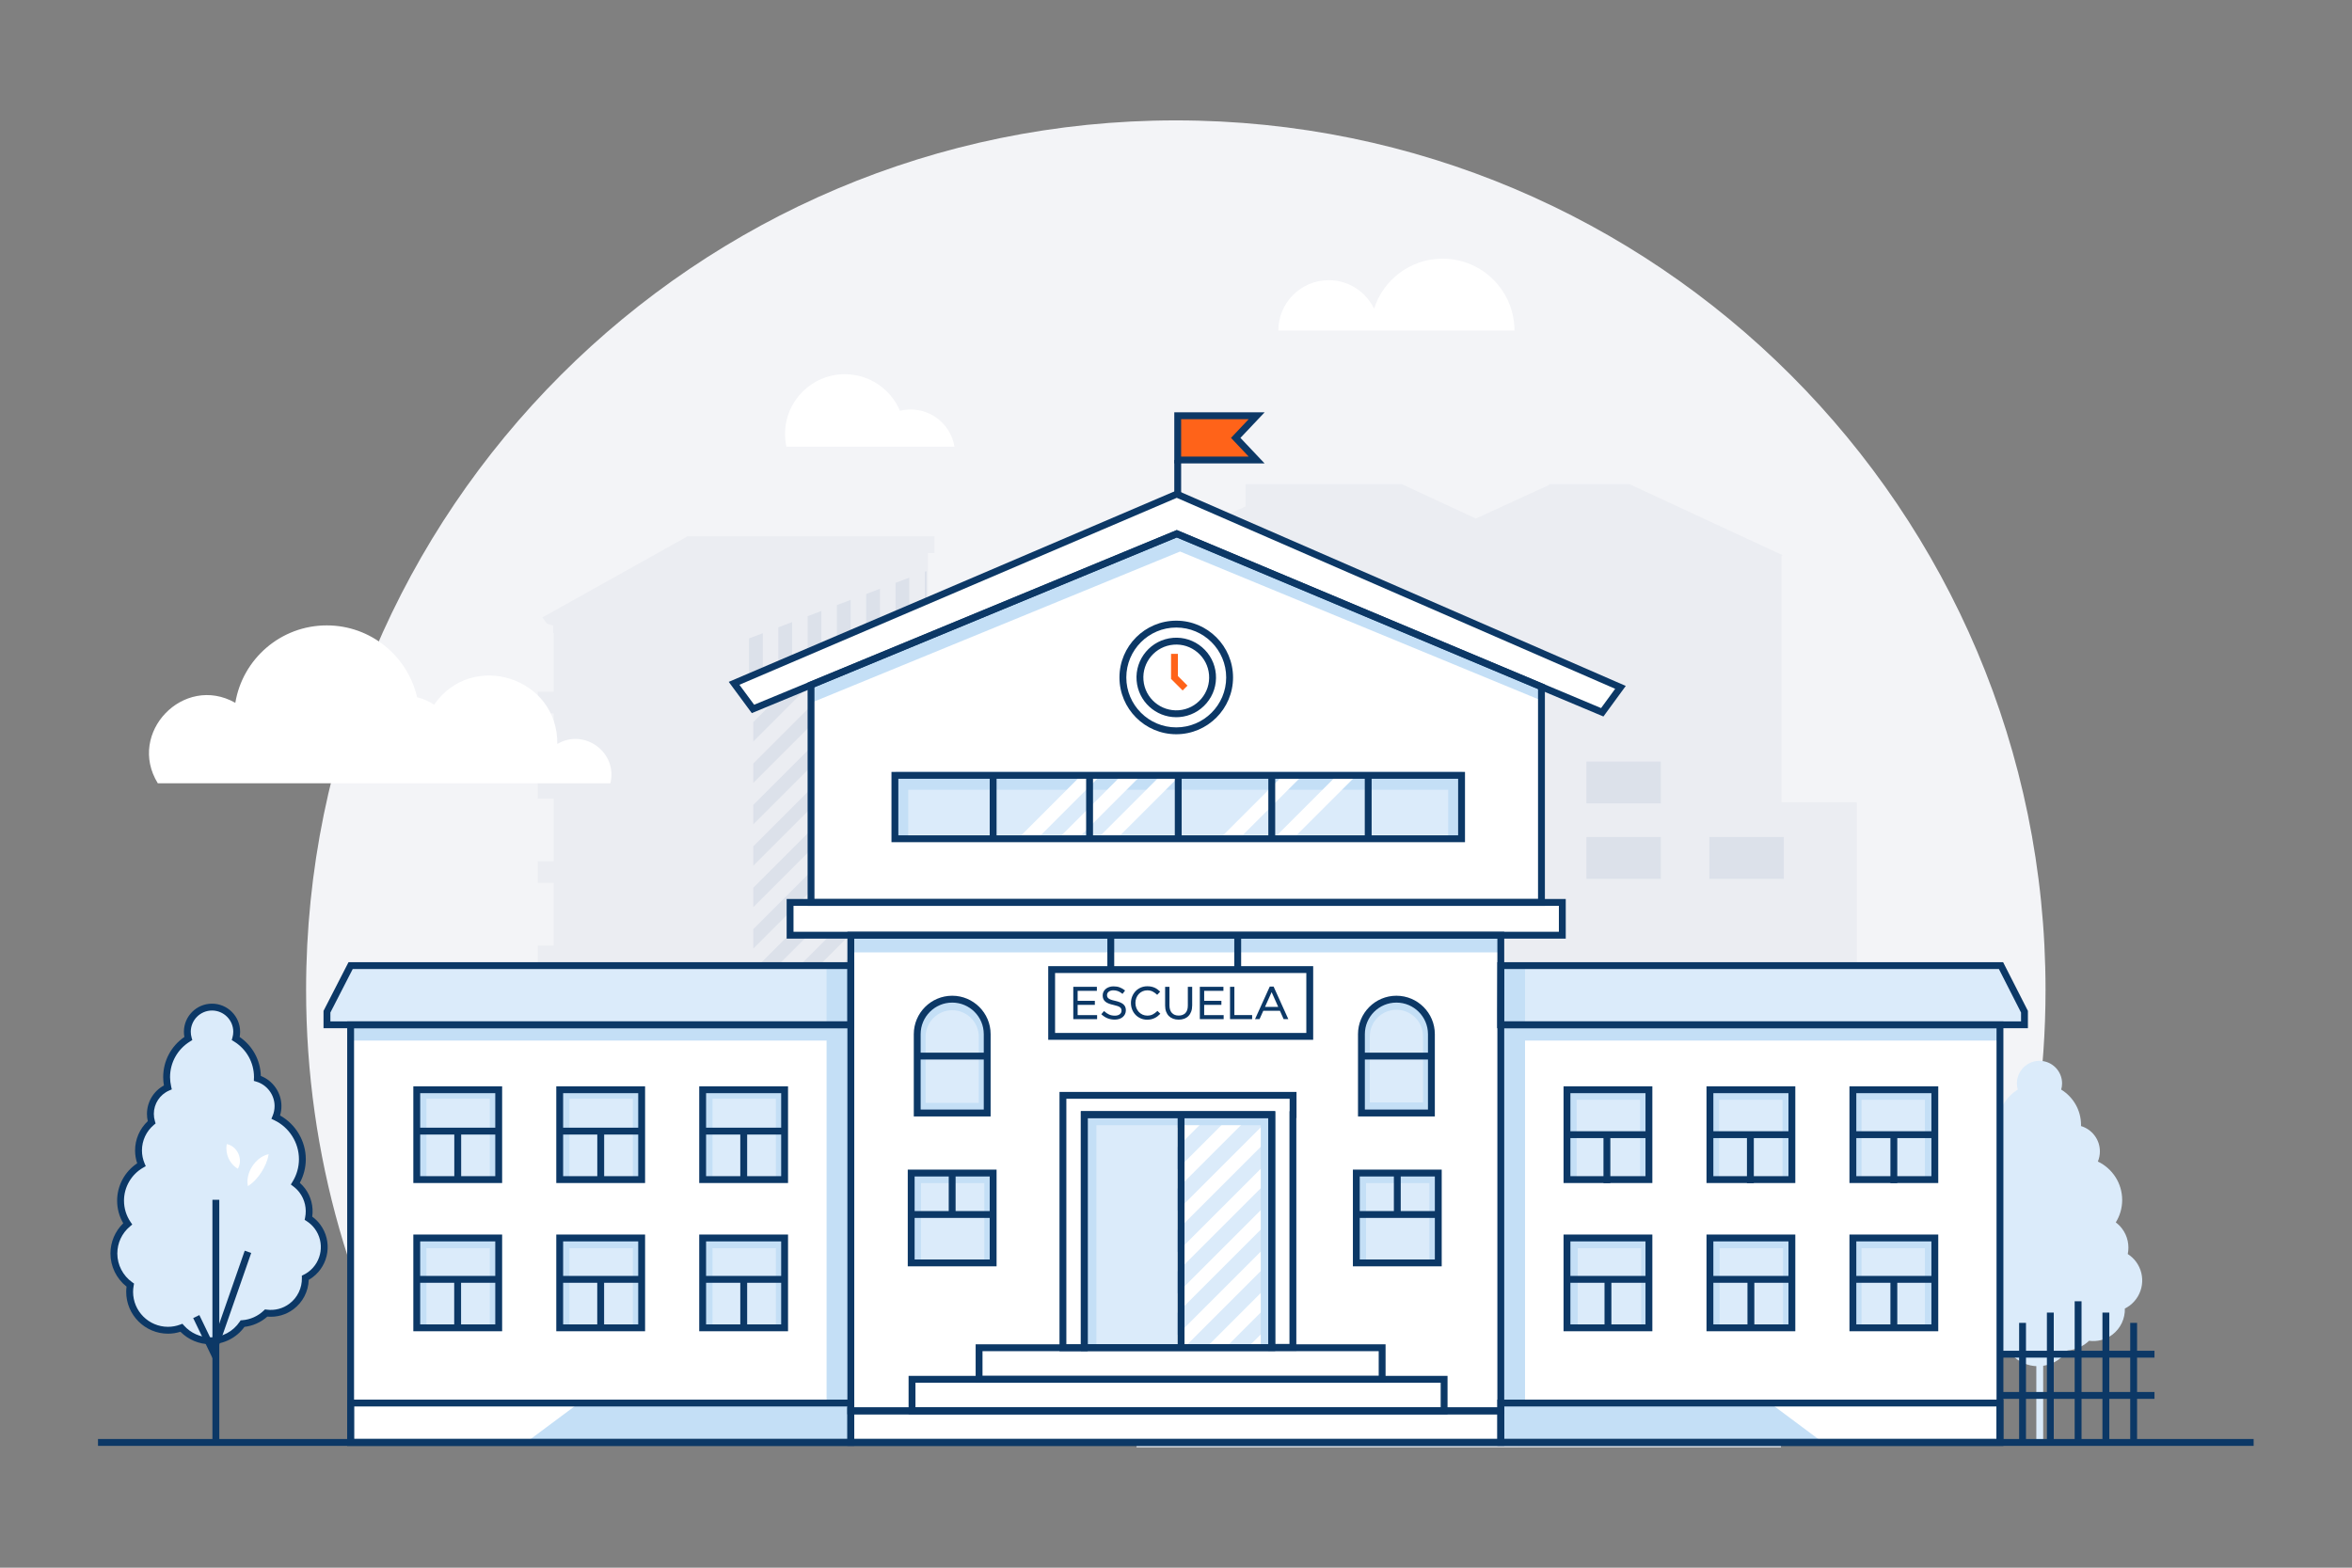 <?xml version="1.0" encoding="UTF-8"?> <svg xmlns="http://www.w3.org/2000/svg" id="line" width="1200" height="800" viewBox="0 0 1200 800"><rect x="0" y="0" width="1200" height="800" fill="#808080" stroke="none"/><defs><style>.cls-1{fill:#f3f4f7;}.cls-2{fill:#ebedf2;}.cls-3{fill:#fff;}.cls-4{fill:#ff6319;}.cls-5{fill:#c4dff6;}.cls-6{fill:#dce1ea;}.cls-7{fill:#dbebfa;}.cls-8{fill:#0c3866;}</style></defs><path class="cls-1" d="m978.889,736.082c41.075-67.271,64.752-146.324,64.752-230.912,0-245.069-198.667-443.736-443.736-443.736S156.169,260.101,156.169,505.169c0,84.588,23.677,163.642,64.752,230.912h757.968Z"></path><path class="cls-3" d="m736.01,131.999c-16.373,0-30.236,10.729-34.953,25.538-4.154-8.605-12.937-14.558-23.133-14.558-14.195,0-25.702,11.507-25.702,25.702h120.47c0-20.259-16.423-36.682-36.682-36.682Z"></path><path class="cls-2" d="m908.921,283.405l.78.022-.78-.362v-.158h-.34l-77.269-35.868h-40.91v.405l-37.406,17.17-37.864-17.576h-79.637v11.369l-55.517,25.538v439.54h-.104v15.08h194.933v-1.336c.015,0,.015,1.336.015,1.336h133.839v-1.336h.26v-453.826Z"></path><path class="cls-2" d="m540.931,443.53l3.492-3.99h-6.213c0-.021,6.146-.021,6.146-.021l-70.887-32.414c-.015,0-.015-124.87-.015-124.87h3.283v-8.571h-125.789v-.056s-.101.056-.101.056h-.505v.282l-73.584,41.107,2.242,3.218,3.189.911v3.945l.286-.151v30.03s-8.109,0-8.109,0v11.013h8.111v32.497s-8.111,0-8.111,0v11.013h8.112v31.999s-8.112,0-8.112,0v11.012h8.114v31.999s-8.114,0-8.114,0v11.013h8.116v32.747s-8.614,0-8.614,0v11.012h8.616v31.999s-8.616,0-8.616,0v11.013h8.617v31.999s-8.617,0-8.617,0v11.012h8.619v31.999s-8.619,0-8.619,0v11.013h8.62v31.999s-8.62,0-8.62,0v11.013h8.622v14.748c-.04,0-.04,8.004-.04,8.004v4.052h133.604s122.37,0,122.37,0v-12.056h-.213v-276.564c.02,0,.02-3.865.02-3.865-.02,0-.02-.143-.02-.143h2.721Z"></path><path class="cls-3" d="m284.34,379.651c.373-34.08-43.546-47.885-62.854-20.059-2.635-1.714-5.563-3.001-8.691-3.804-4.835-20.989-23.624-36.646-46.082-36.646-23.47,0-42.936,17.096-46.653,39.512-26.31-14.901-55.429,15.31-39.55,41.059h230.908c3.799-15.821-13.294-28.191-27.078-20.062Z"></path><path class="cls-3" d="m486.967,227.959c-1.74-10.772-11.079-19-22.342-19-1.888,0-3.721.235-5.475.671-4.62-10.969-15.47-18.671-28.12-18.671-16.845,0-30.5,13.655-30.5,30.5,0,2.231.246,4.405.701,6.5h85.736Z"></path><polygon class="cls-6" points="437.794 494.011 448.728 483.078 448.728 473.159 427.876 494.011 437.794 494.011"></polygon><polygon class="cls-6" points="416.66 494.011 448.728 461.943 448.728 452.025 406.741 494.011 416.66 494.011"></polygon><polygon class="cls-6" points="448.728 350.099 444.977 350.099 384.324 410.752 384.324 420.67 448.728 356.266 448.728 350.099"></polygon><polygon class="cls-6" points="423.842 350.099 384.324 389.617 384.324 399.536 433.761 350.099 423.842 350.099"></polygon><polygon class="cls-6" points="448.728 367.482 384.324 431.886 384.324 441.805 448.728 377.401 448.728 367.482"></polygon><polygon class="cls-6" points="448.728 388.616 384.324 453.021 384.324 462.94 448.728 398.536 448.728 388.616"></polygon><polygon class="cls-6" points="402.704 350.099 384.324 368.479 384.324 378.397 412.622 350.099 402.704 350.099"></polygon><polygon class="cls-6" points="395.522 494.011 448.728 440.805 448.728 430.887 385.603 494.011 395.522 494.011"></polygon><polygon class="cls-6" points="448.728 409.752 384.324 474.156 384.324 484.074 448.728 419.67 448.728 409.752"></polygon><polygon class="cls-6" points="384.324 350.099 384.324 357.263 391.487 350.099 384.324 350.099"></polygon><path class="cls-7" d="m1089.77,643.812c-1.182-1.579-2.608-2.862-4.174-3.869.887-4.37-.005-9.082-2.887-12.933-.938-1.254-2.034-2.314-3.225-3.212,2.055-3.324,3.261-7.229,3.261-11.424,0-8.668-5.075-16.13-12.404-19.638.661-1.592,1.029-3.337,1.029-5.168,0-6.115-4.069-11.274-9.645-12.933.005-.19.029-.375.029-.566,0-7.64-4.056-14.315-10.119-18.045.284-1.002.447-2.056.447-3.149,0-6.363-5.159-11.522-11.522-11.522s-11.522,5.158-11.522,11.522c0,1.093.162,2.147.447,3.149-6.063,3.729-10.119,10.405-10.119,18.045,0,1.644.206,3.237.56,4.774-4.783,2.077-8.13,6.837-8.13,12.383,0,1.364.206,2.678.583,3.92-3.746,3.147-6.132,7.862-6.132,13.138,0,2.367.48,4.622,1.347,6.674-5.808,3.343-9.729,9.598-9.729,16.781,0,4.021,1.227,7.754,3.324,10.849-3.935,3.318-6.441,8.276-6.441,13.826,0,6.1,3.027,11.484,7.65,14.763-.183,1.027-.295,2.079-.295,3.159,0,9.897,8.024,17.921,17.921,17.921,2.204,0,4.305-.417,6.255-1.144,3.315,3.719,8.127,6.074,13.501,6.074,6.268,0,11.79-3.187,15.038-8.028,4.271-.324,8.112-2.153,11.024-4.943,4.039.53,8.276-.431,11.796-3.065,4.372-3.272,6.607-8.328,6.477-13.4.834-.42,1.648-.903,2.422-1.482,7.093-5.308,8.541-15.361,3.233-22.455Z"></path><rect class="cls-7" x="1038.94" y="694.428" width="3.5" height="40.142"></rect><rect class="cls-2" x="812.83" y="409.383" width="134.525" height="324.24"></rect><polygon class="cls-6" points="448.958 300.451 448.958 355.221 441.948 355.221 441.948 303.111 448.958 300.451"></polygon><polygon class="cls-6" points="389.178 323.121 389.178 355.221 382.168 355.221 382.168 325.781 389.178 323.121"></polygon><polygon class="cls-6" points="404.128 317.451 404.128 355.221 397.108 355.221 397.108 320.121 404.128 317.451"></polygon><polygon class="cls-6" points="419.068 311.791 419.068 355.221 412.058 355.221 412.058 314.451 419.068 311.791"></polygon><polygon class="cls-6" points="463.898 294.781 463.898 355.221 456.888 355.221 456.888 297.442 463.898 294.781"></polygon><polygon class="cls-6" points="472.728 291.433 471.838 291.771 471.838 355.221 472.728 355.221 472.728 291.433"></polygon><polygon class="cls-6" points="434.018 306.121 434.018 355.221 426.998 355.221 426.998 308.781 434.018 306.121"></polygon><rect class="cls-6" x="809.395" y="388.616" width="37.987" height="21.332"></rect><rect class="cls-6" x="809.395" y="427.139" width="37.987" height="21.332"></rect><rect class="cls-6" x="872.122" y="427.139" width="37.987" height="21.332"></rect><path class="cls-7" d="m161.945,625.897c-1.292-1.726-2.85-3.127-4.562-4.228.97-4.776-.006-9.925-3.155-14.134-1.026-1.37-2.223-2.528-3.524-3.51,2.246-3.633,3.564-7.9,3.564-12.484,0-9.472-5.546-17.627-13.555-21.461.722-1.74,1.125-3.647,1.125-5.648,0-6.683-4.447-12.32-10.54-14.133.006-.208.031-.41.031-.618,0-8.349-4.432-15.644-11.058-19.72.311-1.095.488-2.247.488-3.441,0-6.954-5.637-12.591-12.591-12.591s-12.591,5.637-12.591,12.591c0,1.195.177,2.346.488,3.441-6.625,4.075-11.058,11.37-11.058,19.72,0,1.797.225,3.538.612,5.217-5.226,2.269-8.885,7.471-8.885,13.532,0,1.49.226,2.927.637,4.283-4.094,3.439-6.701,8.592-6.701,14.357,0,2.587.524,5.051,1.472,7.293-6.348,3.653-10.632,10.489-10.632,18.338,0,4.394,1.341,8.474,3.633,11.856-4.301,3.626-7.039,9.044-7.039,15.11,0,6.666,3.308,12.55,8.361,16.133-.2,1.122-.322,2.272-.322,3.452,0,10.816,8.769,19.585,19.585,19.585,2.408,0,4.704-.456,6.835-1.251,3.623,4.064,8.882,6.638,14.754,6.638,6.85,0,12.884-3.483,16.434-8.773,4.667-.354,8.864-2.353,12.047-5.402,4.414.579,9.045-.471,12.891-3.349,4.778-3.575,7.22-9.101,7.078-14.644.912-.459,1.801-.987,2.647-1.62,7.752-5.801,9.333-16.787,3.533-24.539Z"></path><path class="cls-3" d="m137.059,588.995c-.294,1.967-.858,3.535-1.482,5.029-.64,1.477-1.373,2.839-2.208,4.139-.833,1.301-1.773,2.535-2.863,3.729-1.109,1.187-2.322,2.346-4.018,3.393-.428-1.95-.246-3.734.163-5.426.429-1.684,1.131-3.264,2.061-4.698.928-1.435,2.08-2.73,3.446-3.815,1.381-1.068,2.946-1.968,4.901-2.352Z"></path><path class="cls-3" d="m115.693,583.84c1.604.291,2.763,1.018,3.735,1.873.953.869,1.683,1.903,2.19,3.032.508,1.129.787,2.358.801,3.641-.008,1.288-.234,2.627-1.07,4.032-1.401-.836-2.288-1.714-3.049-2.611-.741-.901-1.309-1.824-1.742-2.806-.434-.982-.74-2.017-.917-3.163-.159-1.16-.226-2.396.053-3.998Z"></path><polygon class="cls-4" points="642.234 234.745 601.959 234.745 601.959 212.162 642.234 212.162 631.557 223.454 642.234 234.745"></polygon><polygon class="cls-3" points="1020.87 492.392 1020.336 492.392 765.664 492.392 765.664 476.88 797.051 476.88 797.051 475.938 797.101 475.938 797.101 460.149 797.051 460.149 786.409 460.149 786.409 366.27 786.409 350.106 817.424 363.122 826.718 350.408 600.347 251.782 374.475 348.341 384.119 361.407 413.743 349.16 413.743 366.27 413.743 460.149 403.051 460.149 403.051 475.938 403.051 476.88 434.044 476.88 434.044 492.392 178.837 492.392 166.763 515.928 166.763 522.609 178.837 522.609 178.837 715.617 178.837 735.722 434.044 735.722 765.664 735.722 1020.336 735.722 1020.87 735.722 1020.87 715.617 1020.336 715.617 1020.336 522.609 1032.845 522.609 1032.845 515.928 1032.944 515.928 1020.87 492.392"></polygon><polygon class="cls-5" points="415.223 348.968 601.827 272.016 787.889 349.744 787.889 358.073 602.076 281.446 415.223 358.073 415.223 348.968"></polygon><rect class="cls-7" x="457.001" y="393.769" width="289.111" height="32.359"></rect><rect class="cls-5" x="456.585" y="395.662" width="289.111" height="7.349"></rect><rect class="cls-5" x="456.585" y="395.662" width="6.81" height="32.359"></rect><rect class="cls-5" x="738.886" y="395.662" width="6.81" height="32.359"></rect><rect class="cls-7" x="212.628" y="556.1" width="41.813" height="45.854"></rect><rect class="cls-7" x="285.563" y="556.1" width="41.813" height="45.854"></rect><rect class="cls-7" x="358.497" y="556.1" width="41.813" height="45.854"></rect><rect class="cls-7" x="212.628" y="631.839" width="41.813" height="45.854"></rect><rect class="cls-7" x="285.563" y="631.839" width="41.813" height="45.854"></rect><rect class="cls-7" x="358.497" y="631.839" width="41.813" height="45.854"></rect><rect class="cls-7" x="464.915" y="598.611" width="41.813" height="45.854"></rect><rect class="cls-7" x="692.003" y="598.611" width="41.813" height="45.854"></rect><path class="cls-5" d="m730.308,569.466h-34.797v-43.207c0-9.609,7.789-17.398,17.398-17.398s17.398,7.789,17.398,17.398v43.207Z"></path><path class="cls-5" d="m503.22,569.466h-34.797v-43.207c0-9.609,7.79-17.398,17.398-17.398s17.398,7.789,17.398,17.398v43.207Z"></path><path class="cls-7" d="m499.395,562.803h-27.146v-33.708c0-7.496,6.077-13.573,13.573-13.573s13.573,6.077,13.573,13.573v33.708Z"></path><path class="cls-7" d="m726.03,562.567h-27.146v-33.707c0-7.496,6.077-13.573,13.573-13.573s13.573,6.077,13.573,13.573v33.707Z"></path><rect class="cls-7" x="799.478" y="556.1" width="41.813" height="45.854"></rect><rect class="cls-7" x="872.412" y="556.1" width="41.813" height="45.854"></rect><rect class="cls-7" x="945.346" y="556.1" width="41.813" height="45.854"></rect><rect class="cls-7" x="799.478" y="631.839" width="41.813" height="45.854"></rect><rect class="cls-7" x="872.412" y="631.839" width="41.813" height="45.854"></rect><rect class="cls-7" x="945.346" y="631.839" width="41.813" height="45.854"></rect><polygon class="cls-7" points="434.095 522.969 166.815 522.969 166.763 515.928 178.889 492.392 434.095 492.392 434.095 522.969"></polygon><polygon class="cls-7" points="765.59 522.969 1032.871 522.969 1032.922 515.928 1020.796 492.392 765.59 492.392 765.59 522.969"></polygon><rect class="cls-5" x="421.728" y="492.392" width="12.367" height="243.689"></rect><rect class="cls-5" x="765.715" y="492.392" width="12.367" height="243.689"></rect><rect class="cls-5" x="434.095" y="477.24" width="331.495" height="8.772"></rect><rect class="cls-5" x="178.889" y="522.969" width="255.206" height="8.042"></rect><rect class="cls-5" x="765.448" y="522.969" width="255.206" height="8.042"></rect><rect class="cls-7" x="553.204" y="568.79" width="95.657" height="118.97"></rect><rect class="cls-5" x="212.583" y="555.011" width="4.979" height="46.943"></rect><rect class="cls-5" x="212.583" y="555.011" width="41.858" height="5.667"></rect><rect class="cls-5" x="249.895" y="555.011" width="4.546" height="46.943"></rect><rect class="cls-5" x="285.563" y="555.011" width="4.979" height="46.943"></rect><rect class="cls-5" x="285.563" y="555.011" width="41.859" height="5.667"></rect><rect class="cls-5" x="322.875" y="555.011" width="4.547" height="46.943"></rect><rect class="cls-5" x="358.543" y="555.011" width="4.979" height="46.943"></rect><rect class="cls-5" x="358.543" y="555.011" width="41.858" height="5.667"></rect><rect class="cls-5" x="395.855" y="555.011" width="4.546" height="46.943"></rect><rect class="cls-5" x="358.543" y="631.295" width="4.979" height="46.943"></rect><rect class="cls-5" x="358.543" y="631.295" width="41.858" height="5.667"></rect><rect class="cls-5" x="395.855" y="631.295" width="4.546" height="46.943"></rect><rect class="cls-5" x="285.563" y="631.295" width="4.979" height="46.943"></rect><rect class="cls-5" x="285.563" y="631.295" width="41.859" height="5.667"></rect><rect class="cls-5" x="322.875" y="631.295" width="4.547" height="46.943"></rect><rect class="cls-5" x="212.583" y="631.295" width="4.979" height="46.943"></rect><rect class="cls-5" x="212.583" y="631.295" width="41.858" height="5.667"></rect><rect class="cls-5" x="249.895" y="631.295" width="4.546" height="46.943"></rect><rect class="cls-5" x="464.892" y="598.067" width="4.979" height="46.943"></rect><rect class="cls-5" x="464.892" y="598.067" width="41.859" height="5.667"></rect><rect class="cls-5" x="502.204" y="598.067" width="4.547" height="46.943"></rect><rect class="cls-5" x="691.98" y="598.067" width="4.979" height="46.943"></rect><rect class="cls-5" x="691.98" y="598.067" width="41.858" height="5.667"></rect><rect class="cls-5" x="729.292" y="598.067" width="4.546" height="46.943"></rect><rect class="cls-5" x="799.455" y="555.556" width="4.979" height="46.943"></rect><rect class="cls-5" x="799.455" y="555.556" width="41.859" height="5.667"></rect><rect class="cls-5" x="836.767" y="555.556" width="4.546" height="46.943"></rect><rect class="cls-5" x="872.122" y="555.556" width="4.979" height="46.943"></rect><rect class="cls-5" x="872.122" y="555.556" width="41.859" height="5.667"></rect><rect class="cls-5" x="909.434" y="555.556" width="4.546" height="46.943"></rect><rect class="cls-5" x="944.79" y="555.556" width="4.979" height="46.943"></rect><rect class="cls-5" x="944.79" y="555.556" width="41.859" height="5.667"></rect><rect class="cls-5" x="982.102" y="555.556" width="4.547" height="46.943"></rect><rect class="cls-5" x="944.79" y="631.295" width="4.979" height="46.943"></rect><rect class="cls-5" x="944.79" y="631.295" width="41.859" height="5.667"></rect><rect class="cls-5" x="982.102" y="631.295" width="4.547" height="46.943"></rect><rect class="cls-5" x="872.389" y="631.295" width="4.979" height="46.943"></rect><rect class="cls-5" x="872.389" y="631.295" width="41.858" height="5.667"></rect><rect class="cls-5" x="909.701" y="631.295" width="4.546" height="46.943"></rect><rect class="cls-5" x="799.988" y="631.295" width="4.979" height="46.943"></rect><rect class="cls-5" x="799.988" y="631.295" width="41.859" height="5.667"></rect><rect class="cls-5" x="837.3" y="631.295" width="4.546" height="46.943"></rect><rect class="cls-7" x="602.352" y="569.466" width="46.509" height="118.293"></rect><rect class="cls-5" x="553.204" y="568.79" width="6.191" height="118.722"></rect><polygon class="cls-5" points="295.395 715.977 432.728 715.977 432.728 735.345 269.395 735.345 295.395 715.977"></polygon><polygon class="cls-5" points="903.048 715.977 765.715 715.977 765.715 735.345 929.048 735.345 903.048 715.977"></polygon><polygon class="cls-3" points="600.728 606.583 637.3 570.011 627.381 570.011 600.728 596.665 600.728 606.583"></polygon><polygon class="cls-3" points="647.728 591.937 600.728 638.937 600.728 648.856 647.728 601.856 647.728 591.937"></polygon><polygon class="cls-3" points="600.728 585.448 616.164 570.011 606.247 570.011 600.728 575.53 600.728 585.448"></polygon><polygon class="cls-3" points="647.728 570.802 600.728 617.802 600.728 627.721 647.728 580.721 647.728 570.802"></polygon><polygon class="cls-3" points="528.871 428.345 561.538 395.678 551.619 395.678 518.953 428.345 528.871 428.345"></polygon><polygon class="cls-3" points="549.457 428.345 582.124 395.678 572.205 395.678 539.539 428.345 549.457 428.345"></polygon><polygon class="cls-3" points="569.457 428.345 602.124 395.678 592.205 395.678 559.539 428.345 569.457 428.345"></polygon><polygon class="cls-3" points="631.874 428.345 664.54 395.678 654.622 395.678 621.956 428.345 631.874 428.345"></polygon><polygon class="cls-3" points="659.357 428.345 692.024 395.678 682.105 395.678 649.439 428.345 659.357 428.345"></polygon><polygon class="cls-3" points="647.728 613.072 600.728 660.072 600.728 669.991 647.728 622.991 647.728 613.072"></polygon><polygon class="cls-3" points="647.728 634.207 600.728 681.207 600.728 686.011 605.842 686.011 647.728 644.126 647.728 634.207"></polygon><polygon class="cls-3" points="647.728 676.477 638.193 686.011 647.728 686.011 647.728 676.477"></polygon><polygon class="cls-3" points="647.728 655.342 617.059 686.011 626.977 686.011 647.728 665.26 647.728 655.342"></polygon><rect class="cls-5" x="553.204" y="568.829" width="95.657" height="5.349"></rect><rect class="cls-5" x="643.248" y="568.79" width="6.191" height="118.722"></rect><rect class="cls-8" x="108.382" y="612.258" width="3.5" height="124.283"></rect><rect class="cls-8" x="93.454" y="660.549" width="49.74" height="3.5" transform="translate(-546.005 555.961) rotate(-70.777)"></rect><rect class="cls-8" x="103.384" y="670.713" width="3.5" height="23.002" transform="translate(-286.012 113.466) rotate(-25.757)"></rect><path class="cls-8" d="m107.315,685.975c-5.724,0-11.218-2.307-15.254-6.367-2.073.65-4.199.98-6.336.98-11.764,0-21.335-9.571-21.335-21.335,0-.876.06-1.761.182-2.682-5.166-4.073-8.22-10.312-8.22-16.903,0-5.837,2.361-11.375,6.526-15.42-2.045-3.496-3.12-7.457-3.12-11.546,0-7.662,3.886-14.836,10.234-19.064-.713-2.107-1.074-4.31-1.074-6.566,0-5.689,2.35-11.076,6.484-14.95-.279-1.213-.419-2.45-.419-3.691,0-6.094,3.352-11.645,8.651-14.512-.251-1.428-.378-2.848-.378-4.237,0-8.276,4.022-15.854,10.822-20.516-.167-.881-.253-1.767-.253-2.645,0-7.907,6.434-14.341,14.341-14.341s14.341,6.434,14.341,14.341c0,.879-.085,1.765-.252,2.645,6.629,4.544,10.619,11.861,10.815,19.895,6.254,2.442,10.517,8.582,10.517,15.373,0,1.638-.239,3.245-.712,4.798,8.033,4.483,13.142,13.074,13.142,22.31,0,4.21-1.052,8.353-3.055,12.07,1.002.883,1.896,1.847,2.666,2.877,3.076,4.109,4.386,9.289,3.668,14.372,1.555,1.134,2.913,2.472,4.048,3.988h0c6.369,8.513,4.626,20.619-3.885,26.989-.606.453-1.249.873-1.949,1.269-.181,5.904-3.036,11.446-7.777,14.994-3.841,2.876-8.549,4.204-13.339,3.774-3.273,2.901-7.365,4.737-11.676,5.239-4.053,5.564-10.498,8.86-17.405,8.86Zm-14.244-10.446l.797.893c3.428,3.847,8.33,6.053,13.447,6.053,6.02,0,11.62-2.99,14.981-7.999l.474-.706.847-.064c4.084-.31,7.98-2.057,10.968-4.92l.607-.581.832.109c4.161.553,8.287-.524,11.614-3.016,4.126-3.087,6.51-8.02,6.378-13.197l-.028-1.109.991-.499c.898-.452,1.679-.929,2.386-1.458,6.966-5.213,8.393-15.122,3.179-22.089h0c-1.114-1.488-2.496-2.769-4.107-3.805l-1.007-.647.238-1.173c.907-4.47-.129-9.112-2.842-12.737-.871-1.164-1.939-2.228-3.178-3.163l-1.272-.961.838-1.355c2.161-3.495,3.303-7.494,3.303-11.565,0-8.426-4.93-16.23-12.561-19.883l-1.497-.716.636-1.533c.658-1.585.991-3.26.991-4.977,0-5.706-3.82-10.829-9.289-12.456l-1.285-.383.035-1.34c.003-.118.011-.234.019-.351.005-.073.012-.148.012-.223,0-7.476-3.822-14.291-10.225-18.229l-1.128-.694.362-1.274c.28-.984.422-1.981.422-2.963,0-5.978-4.863-10.841-10.841-10.841s-10.841,4.863-10.841,10.841c0,.981.142,1.978.422,2.963l.362,1.274-1.128.694c-6.403,3.938-10.225,10.753-10.225,18.229,0,1.569.191,3.192.567,4.823l.327,1.419-1.335.58c-4.758,2.065-7.832,6.747-7.832,11.927,0,1.275.189,2.546.561,3.777l.334,1.104-.884.742c-3.862,3.244-6.077,7.989-6.077,13.018,0,2.294.449,4.519,1.334,6.611l.603,1.427-1.342.771c-6.017,3.462-9.754,9.907-9.754,16.821,0,3.898,1.152,7.658,3.332,10.875l.884,1.304-1.205,1.016c-4.078,3.438-6.417,8.458-6.417,13.772,0,5.823,2.85,11.32,7.623,14.705l.906.643-.195,1.093c-.199,1.113-.295,2.142-.295,3.145,0,9.834,8.001,17.835,17.835,17.835,2.101,0,4.195-.384,6.224-1.141l1.122-.418Z"></path><rect class="cls-8" x="1058.506" y="664.046" width="3.5" height="71.299"></rect><rect class="cls-8" x="1072.678" y="669.819" width="3.5" height="65.525"></rect><rect class="cls-8" x="1086.849" y="675.067" width="3.5" height="60.277"></rect><rect class="cls-8" x="1044.335" y="669.819" width="3.5" height="65.525"></rect><rect class="cls-8" x="1030.164" y="675.067" width="3.5" height="60.277"></rect><rect class="cls-8" x="1021.81" y="689.303" width="77.417" height="3.5"></rect><rect class="cls-8" x="1021.81" y="710.341" width="77.417" height="3.5"></rect><polygon class="cls-4" points="603.386 352.353 597.469 346.435 597.469 333.678 600.969 333.678 600.969 344.986 605.861 349.879 603.386 352.353"></polygon><rect class="cls-8" x="599.123" y="234.745" width="3.5" height="18.06"></rect><rect class="cls-8" x="564.978" y="477.24" width="3.5" height="17.543"></rect><rect class="cls-8" x="629.736" y="477.24" width="3.5" height="17.543"></rect><rect class="cls-8" x="212.628" y="575.466" width="41.812" height="3.5"></rect><rect class="cls-8" x="231.785" y="577.216" width="3.5" height="24.738"></rect><rect class="cls-8" x="285.586" y="575.466" width="41.812" height="3.5"></rect><rect class="cls-8" x="304.742" y="577.216" width="3.5" height="24.738"></rect><rect class="cls-8" x="358.543" y="575.466" width="41.812" height="3.5"></rect><rect class="cls-8" x="377.7" y="577.216" width="3.5" height="24.738"></rect><rect class="cls-8" x="358.543" y="651.109" width="41.812" height="3.5"></rect><rect class="cls-8" x="377.7" y="652.859" width="3.5" height="24.738"></rect><rect class="cls-8" x="285.563" y="651.109" width="41.812" height="3.5"></rect><rect class="cls-8" x="304.719" y="652.859" width="3.5" height="24.738"></rect><rect class="cls-8" x="212.582" y="651.109" width="41.813" height="3.5"></rect><rect class="cls-8" x="231.739" y="652.859" width="3.5" height="24.738"></rect><rect class="cls-8" x="799.477" y="651.109" width="41.812" height="3.5"></rect><rect class="cls-8" x="818.634" y="652.859" width="3.5" height="24.738"></rect><rect class="cls-8" x="872.412" y="651.109" width="41.812" height="3.5"></rect><rect class="cls-8" x="891.568" y="652.859" width="3.5" height="24.738"></rect><rect class="cls-8" x="945.347" y="651.109" width="41.812" height="3.5"></rect><rect class="cls-8" x="964.503" y="652.859" width="3.5" height="24.738"></rect><rect class="cls-8" x="945.347" y="577.277" width="41.812" height="3.5"></rect><rect class="cls-8" x="964.503" y="579.027" width="3.5" height="24.738"></rect><rect class="cls-8" x="872.145" y="577.277" width="41.813" height="3.5"></rect><rect class="cls-8" x="891.301" y="579.027" width="3.5" height="24.738"></rect><rect class="cls-8" x="798.944" y="577.277" width="41.812" height="3.5"></rect><rect class="cls-8" x="818.1" y="579.027" width="3.5" height="24.738"></rect><rect class="cls-8" x="467.971" y="537.176" width="35.701" height="3.5"></rect><rect class="cls-8" x="464.893" y="618.011" width="41.812" height="3.5"></rect><rect class="cls-8" x="694.606" y="537.176" width="35.701" height="3.5"></rect><rect class="cls-8" x="484.049" y="598.611" width="3.5" height="21.15"></rect><rect class="cls-8" x="692.003" y="618.011" width="41.813" height="3.5"></rect><rect class="cls-8" x="711.159" y="598.611" width="3.5" height="21.15"></rect><rect class="cls-8" x="600.84" y="568.829" width="3.5" height="118.931"></rect><rect class="cls-8" x="599.391" y="395.663" width="3.5" height="32.358"></rect><rect class="cls-8" x="554.155" y="395.663" width="3.5" height="32.358"></rect><rect class="cls-8" x="504.955" y="395.663" width="3.5" height="32.358"></rect><rect class="cls-8" x="696.311" y="395.663" width="3.5" height="32.358"></rect><rect class="cls-8" x="647.111" y="395.663" width="3.5" height="32.358"></rect><rect class="cls-8" x="50" y="734.332" width="1099.811" height="3.5"></rect><path class="cls-8" d="m645.211,236.495h-46.088v-26.082h46.088l-12.332,13.041,12.332,13.041Zm-42.588-3.5h34.461l-9.022-9.541,9.022-9.541h-34.461v19.082Z"></path><polygon class="cls-8" points="1022.138 737.832 177.139 737.832 177.139 521.218 434.095 521.218 434.095 524.718 180.639 524.718 180.639 734.332 1018.638 734.332 1018.638 524.718 765.616 524.718 765.616 521.218 1022.138 521.218 1022.138 737.832"></polygon><path class="cls-8" d="m767.465,721.724h-335.12v-246.234h335.12v246.234Zm-331.62-3.5h328.12v-239.234h-328.12v239.234Z"></path><path class="cls-8" d="m788.211,462.258h-376.166v-113.909l188.359-77.869,187.807,78.822v112.956Zm-372.666-3.5h369.166v-107.13l-184.317-77.357-184.85,76.418v108.069Z"></path><path class="cls-8" d="m818.073,365.63l-217.679-91.359-216.819,89.635-11.769-15.945,228.6-97.726,229.066,99.801-11.398,15.595Zm-217.669-95.15l216.475,90.854,7.189-9.835-223.675-97.451-223.144,95.394,7.518,10.186,215.638-89.146Z"></path><path class="cls-8" d="m650.611,689.428h-99.157v-122.35h99.157v122.35Zm-95.657-3.5h92.157v-115.35h-92.157v115.35Z"></path><path class="cls-8" d="m554.954,689.509h-14.395v-132.29h120.924v13.32h-.091v118.799h-14.28v-118.799h-92.157v118.97Zm-10.895-3.5h7.395v-118.97h99.157v118.799h7.28v-118.799h.091v-6.32h-113.924v125.29Z"></path><path class="cls-8" d="m706.924,705.617h-209.144v-19.607h209.144v19.607Zm-205.644-3.5h202.144v-12.607h-202.144v12.607Z"></path><path class="cls-8" d="m738.54,721.724h-274.974v-19.607h274.974v19.607Zm-271.474-3.5h267.974v-12.607h-267.974v12.607Z"></path><path class="cls-8" d="m767.465,737.832h-335.12v-19.607h335.12v19.607Zm-331.62-3.5h328.12v-12.607h-328.12v12.607Z"></path><path class="cls-8" d="m798.852,478.99h-397.499v-20.231h397.499v20.231Zm-393.999-3.5h390.499v-13.231h-390.499v13.231Z"></path><path class="cls-8" d="m600.128,374.688c-15.978,0-28.978-12.999-28.978-28.978s12.999-28.977,28.978-28.977,28.977,12.999,28.977,28.977-12.999,28.978-28.977,28.978Zm0-54.455c-14.048,0-25.478,11.429-25.478,25.477s11.429,25.478,25.478,25.478,25.477-11.429,25.477-25.478-11.429-25.477-25.477-25.477Z"></path><path class="cls-8" d="m600.113,365.996c-10.446,0-19.341-8.047-20.204-18.637-.909-11.149,7.422-20.958,18.571-21.866,5.397-.44,10.64,1.253,14.774,4.763,4.134,3.512,6.652,8.415,7.092,13.808.439,5.392-1.252,10.64-4.763,14.773s-8.415,6.652-13.807,7.092c-.557.046-1.113.067-1.662.067Zm1.378-3.556l.142,1.744-.142-1.744c4.461-.363,8.518-2.448,11.424-5.869,2.906-3.422,4.306-7.763,3.942-12.223-.364-4.462-2.448-8.519-5.869-11.425-3.421-2.904-7.763-4.309-12.224-3.942-9.225.752-16.118,8.868-15.367,18.093.752,9.224,8.857,16.095,18.093,15.366Z"></path><path class="cls-8" d="m747.446,429.771h-292.611v-35.858h292.611v35.858Zm-289.111-3.5h285.611v-28.858h-285.611v28.858Z"></path><path class="cls-8" d="m669.991,530.619h-135.186v-37.586h135.186v37.586Zm-131.686-3.5h128.186v-30.586h-128.186v30.586Z"></path><path class="cls-8" d="m508.455,646.215h-45.312v-49.355h45.312v49.355Zm-41.812-3.5h38.312v-42.355h-38.312v42.355Z"></path><path class="cls-8" d="m256.191,603.705h-45.312v-49.354h45.312v49.354Zm-41.812-3.5h38.312v-42.354h-38.312v42.354Z"></path><path class="cls-8" d="m329.125,603.705h-45.312v-49.354h45.312v49.354Zm-41.812-3.5h38.312v-42.354h-38.312v42.354Z"></path><path class="cls-8" d="m402.06,603.705h-45.312v-49.354h45.312v49.354Zm-41.812-3.5h38.312v-42.354h-38.312v42.354Z"></path><path class="cls-8" d="m256.191,679.347h-45.312v-49.355h45.312v49.355Zm-41.812-3.5h38.312v-42.355h-38.312v42.355Z"></path><path class="cls-8" d="m329.125,679.347h-45.312v-49.355h45.312v49.355Zm-41.812-3.5h38.312v-42.355h-38.312v42.355Z"></path><path class="cls-8" d="m402.06,679.347h-45.312v-49.355h45.312v49.355Zm-41.812-3.5h38.312v-42.355h-38.312v42.355Z"></path><path class="cls-8" d="m843.04,603.705h-45.312v-49.354h45.312v49.354Zm-41.812-3.5h38.312v-42.354h-38.312v42.354Z"></path><path class="cls-8" d="m915.975,603.705h-45.312v-49.354h45.312v49.354Zm-41.812-3.5h38.312v-42.354h-38.312v42.354Z"></path><path class="cls-8" d="m988.909,603.705h-45.312v-49.354h45.312v49.354Zm-41.812-3.5h38.312v-42.354h-38.312v42.354Z"></path><path class="cls-8" d="m843.04,679.347h-45.312v-49.355h45.312v49.355Zm-41.812-3.5h38.312v-42.355h-38.312v42.355Z"></path><path class="cls-8" d="m915.975,679.347h-45.312v-49.355h45.312v49.355Zm-41.812-3.5h38.312v-42.355h-38.312v42.355Z"></path><path class="cls-8" d="m988.909,679.347h-45.312v-49.355h45.312v49.355Zm-41.812-3.5h38.312v-42.355h-38.312v42.355Z"></path><path class="cls-8" d="m735.566,646.215h-45.313v-49.355h45.313v49.355Zm-41.813-3.5h38.313v-42.355h-38.313v42.355Z"></path><path class="cls-8" d="m505.422,569.724h-39.201v-41.995c0-10.808,8.793-19.601,19.6-19.601s19.6,8.793,19.6,19.601v41.995Zm-35.701-3.5h32.201v-38.495c0-8.878-7.223-16.101-16.1-16.101s-16.1,7.223-16.1,16.101v38.495Z"></path><path class="cls-8" d="m732.058,569.724h-39.201v-41.995c0-10.808,8.793-19.601,19.601-19.601s19.601,8.793,19.601,19.601v41.995Zm-35.701-3.5h32.201v-38.495c0-8.878-7.223-16.101-16.101-16.101s-16.101,7.223-16.101,16.101v38.495Z"></path><path class="cls-8" d="m435.845,524.718H165.064v-8.854l12.756-24.863h258.025v33.717Zm-267.281-3.5h263.781v-26.717h-252.387l-11.394,22.209v4.508Z"></path><path class="cls-8" d="m1034.646,524.718h-270.78v-8.431l.106-25.286h258.022l12.652,24.866v8.851Zm-267.28-3.5h263.78v-4.511l-11.298-22.206h-252.39l-.092,26.717Z"></path><path class="cls-8" d="m435.845,737.832H177.139v-23.606h258.706v23.606Zm-255.206-3.5h251.706v-16.606h-251.706v16.606Z"></path><path class="cls-8" d="m1022.138,737.832h-258.172v-23.606h258.172v23.606Zm-254.672-3.5h251.172v-16.606h-251.172v16.606Z"></path><polygon class="cls-8" points="547.596 520.075 547.596 503.575 559.634 503.575 559.634 505.631 549.814 505.631 549.814 510.728 558.599 510.728 558.599 512.784 549.814 512.784 549.814 518.019 559.749 518.019 559.749 520.075 547.596 520.075"></polygon><path class="cls-8" d="m568.749,520.306c-1.305,0-2.517-.215-3.603-.638-1.083-.422-2.128-1.084-3.108-1.968l-.144-.13,1.386-1.641.154.141c.82.747,1.661,1.312,2.498,1.678.829.363,1.8.547,2.887.547,1.037,0,1.874-.241,2.488-.718.605-.471.9-1.075.9-1.847,0-.355-.057-.674-.169-.948-.109-.267-.306-.515-.585-.738-.289-.23-.701-.444-1.223-.637-.537-.195-1.23-.387-2.061-.568-.926-.2-1.746-.436-2.438-.699-.7-.267-1.289-.595-1.751-.977-.468-.388-.82-.846-1.047-1.364-.226-.514-.34-1.13-.34-1.831,0-.672.139-1.298.411-1.86.272-.562.661-1.053,1.157-1.461.492-.405,1.077-.728,1.741-.957.662-.229,1.396-.345,2.181-.345,1.197,0,2.261.168,3.163.5.897.331,1.779.835,2.62,1.498l.153.121-1.301,1.726-.161-.131c-.732-.598-1.475-1.035-2.208-1.301-.732-.268-1.51-.402-2.312-.402-.497,0-.952.066-1.353.197-.396.13-.74.306-1.021.521-.273.21-.486.466-.633.76-.148.298-.22.607-.22.947,0,.357.057.681.169.962.109.272.312.527.605.758.305.24.735.462,1.279.661.559.204,1.285.398,2.157.578,1.82.405,3.184.978,4.055,1.701.895.743,1.349,1.778,1.349,3.079,0,.717-.144,1.382-.429,1.976-.283.592-.68,1.103-1.18,1.519-.496.414-1.1.736-1.797.958-.693.221-1.457.333-2.269.333Z"></path><path class="cls-8" d="m585.286,520.352c-1.188,0-2.299-.223-3.3-.661-1-.438-1.881-1.044-2.617-1.805-.735-.758-1.318-1.665-1.732-2.697-.414-1.031-.624-2.155-.624-3.341,0-1.17.21-2.286.624-3.316.414-1.032.996-1.947,1.731-2.721.735-.774,1.624-1.394,2.641-1.84,1.019-.445,2.145-.672,3.347-.672.745,0,1.427.063,2.03.188.6.126,1.167.304,1.684.53.517.228,1.001.506,1.441.828.435.318.859.676,1.262,1.062l.142.137-1.513,1.625-.146-.137c-.674-.629-1.406-1.152-2.176-1.557-.757-.396-1.682-.598-2.748-.598-.856,0-1.661.164-2.392.488-.731.326-1.375.782-1.913,1.357-.54.576-.967,1.263-1.271,2.04-.304.777-.458,1.631-.458,2.538s.154,1.765.458,2.55c.303.785.73,1.476,1.271,2.052.539.576,1.184,1.036,1.915,1.369.729.331,1.533.499,2.39.499,1.066,0,1.996-.197,2.761-.588.776-.395,1.549-.96,2.298-1.679l.14-.134,1.477,1.447-.138.143c-.421.436-.866.833-1.323,1.182-.462.353-.966.658-1.497.907-.53.25-1.108.448-1.718.589-.612.142-1.3.213-2.046.213Z"></path><path class="cls-8" d="m601.34,520.328c-1.016,0-1.956-.155-2.794-.461-.843-.307-1.58-.771-2.189-1.38-.608-.607-1.084-1.37-1.415-2.269-.329-.891-.495-1.928-.495-3.083v-9.561h2.217v9.446c0,1.688.419,2.996,1.246,3.889.823.889,1.993,1.339,3.476,1.339,1.425,0,2.568-.429,3.399-1.274.832-.847,1.254-2.139,1.254-3.839v-9.561h2.217v9.423c0,1.2-.167,2.268-.494,3.173-.331.914-.808,1.688-1.415,2.304-.608.616-1.346,1.085-2.189,1.393-.839.306-1.786.461-2.817.461Z"></path><polygon class="cls-8" points="612.157 520.075 612.157 503.575 624.195 503.575 624.195 505.631 614.374 505.631 614.374 510.728 623.16 510.728 623.16 512.784 614.374 512.784 614.374 518.019 624.311 518.019 624.311 520.075 612.157 520.075"></polygon><polygon class="cls-8" points="627.567 520.075 627.567 503.575 629.784 503.575 629.784 517.996 638.847 517.996 638.847 520.075 627.567 520.075"></polygon><path class="cls-8" d="m654.915,520.075l-1.887-4.255h-8.503l-1.909,4.255h-2.302l7.518-16.615h1.959l7.519,16.615h-2.395Zm-2.777-6.266l-3.351-7.521-3.37,7.521h6.721Z"></path></svg> 